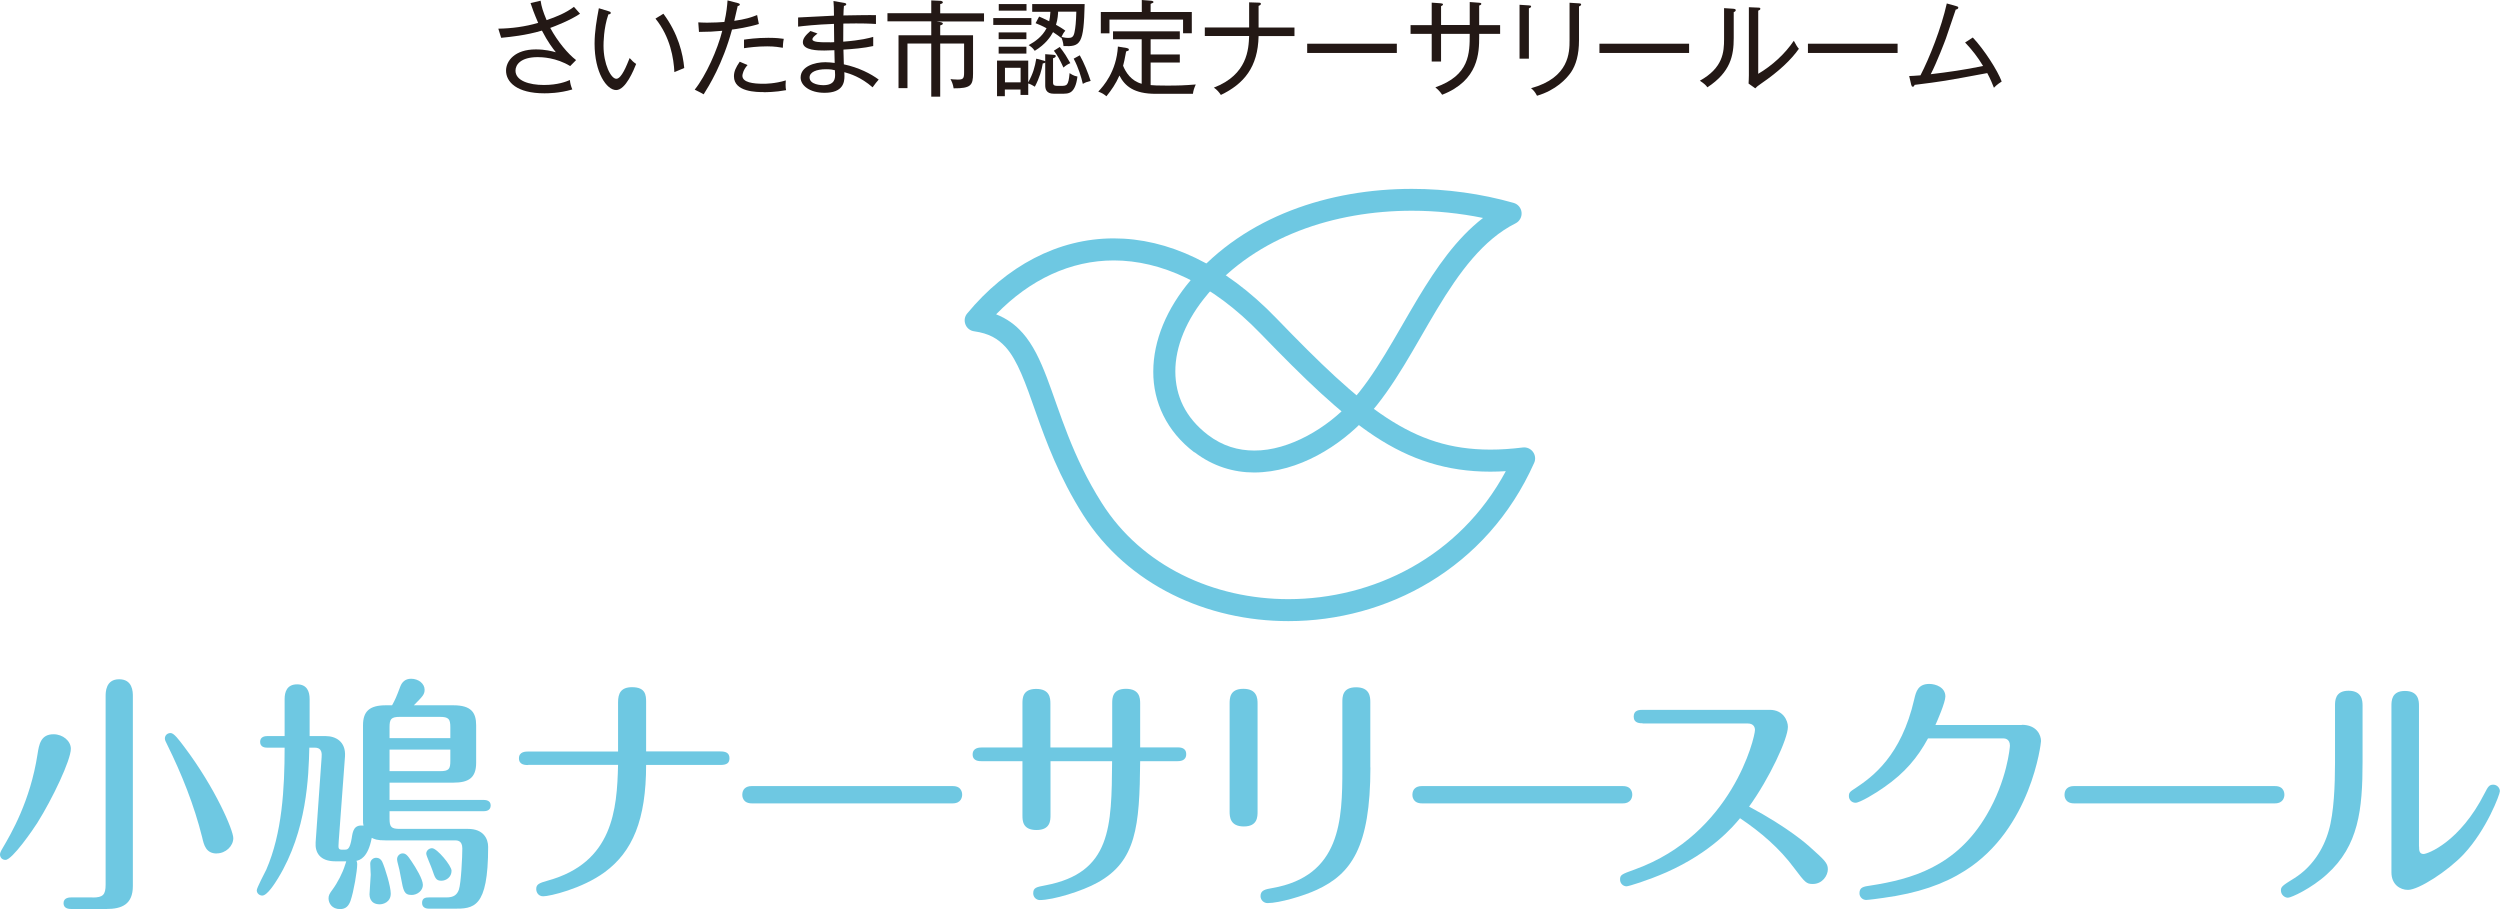 <?xml version="1.0" encoding="UTF-8"?>
<svg id="_レイヤー_2" data-name="レイヤー 2" xmlns="http://www.w3.org/2000/svg" viewBox="0 0 245.93 89.45">
  <defs>
    <style>
      .cls-1 {
        fill: #6ec8e2;
      }

      .cls-2 {
        fill: #231815;
      }
    </style>
  </defs>
  <g id="_ロゴ" data-name="ロゴ">
    <g>
      <g>
        <path class="cls-1" d="M126.74,61.1c-7.96,0-15.79-3.52-20.19-10.45h0c-2.35-3.71-3.63-7.19-4.65-10.07h0c-1.01-2.89-1.81-5.14-2.96-6.42h0c-.77-.85-1.64-1.36-3.11-1.57h0l.15-1.07.83.69-.83-.69-.15,1.07c-.39-.05-.72-.31-.86-.68h0c-.14-.37-.08-.78.18-1.08h0c3.85-4.65,8.91-7.38,14.41-7.38h0c5.28,0,10.83,2.5,15.99,7.85h0c4.27,4.42,7.64,7.69,10.86,9.8h0c3.23,2.11,6.27,3.12,10.19,3.13h0c1.01,0,2.06-.07,3.2-.21h0c.39-.05.77.12,1,.43h0c.23.31.28.73.12,1.08h0c-4.66,10.46-14.59,15.57-24.16,15.57h-.02ZM100.57,32.72c1.07,1.21,1.75,2.71,2.41,4.42h0c1.3,3.41,2.46,7.7,5.41,12.35h0c3.93,6.21,11.01,9.45,18.36,9.45h0c8.31-.01,16.82-4.11,21.38-12.59h0c-.51.03-1.02.05-1.51.05h0c-4.3,0-7.89-1.18-11.38-3.48h0c-3.49-2.3-6.93-5.66-11.23-10.1h0c-4.87-5.04-9.86-7.19-14.44-7.2h0c-4.25,0-8.25,1.87-11.58,5.3h0c1.04.41,1.9,1.03,2.58,1.81h0Z"/>
        <path class="cls-1" d="M117.49,44.5c-2.72-2.06-4.05-4.95-4.04-7.94h0c0-3.08,1.34-6.24,3.69-9.01h0c5.37-6.3,13.67-8.97,21.75-8.97h0c3.43,0,6.85.48,10.01,1.38h0c.43.12.74.5.78.94h0c.04.44-.19.87-.59,1.07h0c-3.17,1.58-5.54,4.81-7.73,8.45h0c-2.19,3.64-4.19,7.63-6.92,10.62h0c-2.58,2.8-6.67,5.42-11.05,5.44h-.02c-2,0-4.05-.6-5.87-2h0ZM118.79,28.95c-2.09,2.46-3.18,5.17-3.17,7.6h0c.01,2.37.97,4.51,3.19,6.22h0c1.45,1.11,2.99,1.55,4.58,1.55h0c3.46.02,7.22-2.27,9.46-4.74h0c2.44-2.65,4.42-6.54,6.66-10.28h0c1.78-2.94,3.74-5.82,6.38-7.86h0c-2.26-.46-4.62-.71-7-.71h0c-7.63,0-15.28,2.54-20.1,8.21h0l-.82-.7.82.7h0Z"/>
      </g>
      <g>
        <path class="cls-1" d="M6.97,73.66c0,1.11-1.8,4.9-3.3,7.29-.39.62-2.46,3.64-3.13,3.64-.34,0-.54-.25-.54-.54,0-.12.05-.27.27-.64.81-1.38,2.71-4.6,3.42-9.21.15-.94.3-1.97,1.58-1.97.91,0,1.7.66,1.7,1.43ZM9.11,88.29c1.03,0,1.28-.27,1.28-1.28v-18.52c0-.39,0-1.67,1.33-1.67s1.35,1.23,1.35,1.67v18.66c0,1.82-1.08,2.27-2.61,2.27h-3.45c-.2,0-.76-.02-.76-.57s.57-.57.76-.57h2.09ZM21.32,83.96c-1.06,0-1.26-.84-1.43-1.58-.79-3.18-2.02-6.25-3.45-9.14-.15-.29-.22-.44-.22-.59,0-.3.22-.54.57-.54.32,0,.81.66,1.33,1.35,3.05,4.04,4.83,8.2,4.83,8.99s-.76,1.5-1.62,1.5Z"/>
        <path class="cls-1" d="M35.71,71.35c0-1.33.59-1.97,2.24-1.97h.62c.29-.52.42-.81.81-1.85.17-.44.49-.76,1.06-.76.74,0,1.33.49,1.33,1.08,0,.47-.2.66-1.06,1.53h3.89c1.75,0,2.24.71,2.24,1.97v3.69c0,1.48-.74,1.95-2.24,1.95h-6.28v1.7h9.26c.22,0,.69.05.69.54,0,.52-.47.57-.69.57h-9.26v.71c0,.86.17,1.03,1.03,1.03h6.7c1.5,0,1.97.96,1.97,1.77,0,6.08-1.43,6.08-3.42,6.08h-2.39c-.25,0-.69-.07-.69-.57s.37-.54.69-.54h1.72c.69,0,1.03-.25,1.21-.76.22-.64.34-3.25.34-4.06s-.54-.79-.74-.79h-6.79c-.89,0-1.11-.12-1.38-.25-.37,1.97-1.18,2.19-1.5,2.26.05.1.07.22.07.32,0,.67-.34,2.71-.66,3.62-.17.47-.44.81-1.03.81-.79,0-1.13-.57-1.13-1.06,0-.29.1-.47.39-.86.49-.66,1.01-1.67,1.23-2.41.05-.15.1-.27.12-.37h-1.06c-1.53,0-2.02-.86-1.95-1.87l.59-8.37c.02-.32.07-.94-.67-.94h-.54c-.07,2.81-.22,8.17-3.08,12.85-.3.49-1.06,1.7-1.55,1.7-.22,0-.54-.17-.54-.52,0-.25.79-1.72.94-2.04,1.55-3.57,1.8-7.93,1.8-11.99h-1.72c-.22,0-.69-.05-.69-.57s.49-.57.69-.57h1.72v-3.64c0-.66.2-1.45,1.23-1.45.96,0,1.23.69,1.23,1.45v3.64h1.58c.96,0,1.99.52,1.9,1.99l-.62,8.37c-.05.81-.08.84.64.81.27,0,.47-.12.64-1.13.1-.69.22-1.35,1.16-1.23-.05-.22-.05-.3-.05-.52v-9.38ZM36.35,87.97c0-.32.12-1.65.12-1.92,0-.25-.05-.76-.05-1.08,0-.34.27-.59.59-.59.27,0,.47.15.59.39.29.64.84,2.44.84,3.13,0,.86-.76,1.06-1.08,1.06-.98,0-1.01-.81-1.01-.98ZM38.32,72.61h5.98v-1.06c0-.81-.15-1.03-1.03-1.03h-3.92c-.89,0-1.03.22-1.03,1.03v1.06ZM44.3,73.74h-5.98v2.12h4.95c.89,0,1.03-.2,1.03-1.01v-1.11ZM39.45,86.39c-.12-.66-.2-1.06-.34-1.55-.02-.1-.05-.2-.05-.32,0-.32.27-.57.54-.57.3,0,.47.15.89.79.42.62,1.11,1.75,1.11,2.31s-.54.99-1.11.99c-.74,0-.81-.42-1.04-1.65ZM43.41,86.64c-.54,0-.62-.3-.89-1.08-.07-.25-.59-1.38-.59-1.58,0-.3.27-.54.57-.54.49,0,1.92,1.72,1.92,2.22,0,.62-.52.98-1.01.98Z"/>
        <path class="cls-1" d="M51.96,75.26c-.27,0-.91,0-.91-.66s.64-.67.91-.67h8.84v-4.85c0-.86.27-1.48,1.38-1.48,1.33,0,1.38.79,1.38,1.45v4.87h7.31c.49,0,.89.12.89.67,0,.49-.29.66-.89.66h-7.31c0,5.39-1.33,8.54-4.09,10.56-2.22,1.62-5.39,2.36-6.03,2.36-.52,0-.69-.44-.69-.71,0-.47.27-.59,1.16-.84,6.38-1.77,6.79-6.97,6.89-11.38h-8.84Z"/>
        <path class="cls-1" d="M93.74,77.33c.91,0,.91.76.91.84,0,.2-.07.86-.94.86h-19.75c-.94,0-.94-.76-.94-.84,0-.57.37-.86.91-.86h19.8Z"/>
        <path class="cls-1" d="M109.41,73.52v-4.33c0-.49,0-1.43,1.35-1.43s1.4.91,1.4,1.43v4.33h3.64c.27,0,.89,0,.89.67s-.62.69-.89.69h-3.64c-.05,6.43-.39,9.85-4.19,11.94-1.5.84-4.36,1.72-5.69,1.72-.3,0-.64-.25-.64-.66,0-.57.32-.62,1.21-.79,6.48-1.23,6.5-5.74,6.55-12.21h-6.06v5.29c0,.52,0,1.48-1.38,1.48s-1.38-.94-1.38-1.45v-5.32h-3.99c-.27,0-.91,0-.91-.66s.64-.69.91-.69h3.99v-4.31c0-.52,0-1.45,1.35-1.45s1.4.91,1.4,1.45v4.31h6.06Z"/>
        <path class="cls-1" d="M123.71,79.82c0,.52,0,1.48-1.35,1.48s-1.4-.94-1.4-1.45v-10.61c0-.54,0-1.48,1.35-1.48s1.4.94,1.4,1.45v10.61ZM134.81,75.49c0,7.9-1.92,10.49-5.27,12.04-1.26.59-3.69,1.31-4.85,1.31-.37,0-.69-.3-.69-.69,0-.59.49-.67,1.16-.79,6.75-1.18,6.89-6.72,6.89-11.7v-6.57c0-.54,0-1.48,1.35-1.48s1.4.94,1.4,1.45v6.43Z"/>
        <path class="cls-1" d="M159.66,77.33c.91,0,.91.76.91.84,0,.2-.07.86-.94.86h-19.75c-.94,0-.94-.76-.94-.84,0-.57.37-.86.91-.86h19.8Z"/>
        <path class="cls-1" d="M161.6,71.15c-.29,0-.89,0-.89-.66s.59-.66.89-.66h12.51c1.3,0,1.77,1.06,1.77,1.67,0,1.18-1.82,5.07-3.82,7.85,3.84,2.04,5.79,3.79,5.93,3.92,1.48,1.33,1.82,1.62,1.82,2.24s-.54,1.45-1.48,1.45c-.64,0-.76-.15-1.82-1.55-1.45-1.97-3.33-3.57-5.34-4.92-.69.84-2.81,3.35-7.24,5.32-1.85.81-3.72,1.38-3.92,1.38-.35,0-.64-.29-.64-.66,0-.47.12-.52,1.48-1.01,9.55-3.47,11.79-12.98,11.79-13.71,0-.25-.12-.64-.72-.64h-10.34Z"/>
        <path class="cls-1" d="M198.88,71.3c1.48,0,1.9,1.01,1.9,1.6,0,.2-.96,8.64-7.48,12.75-2.09,1.33-4.63,2.22-8.05,2.68-.32.05-1.45.2-1.67.2-.34,0-.66-.27-.66-.66,0-.59.39-.66,1.11-.76,3.96-.62,8.4-1.82,11.4-6.94,2.02-3.42,2.29-6.67,2.29-6.82,0-.66-.49-.71-.62-.71h-7.44c-1.03,1.9-2.29,3.4-4.31,4.8-.79.57-2.39,1.53-2.81,1.53-.39,0-.66-.3-.66-.66s.12-.44.69-.81c1.62-1.08,4.46-3.13,5.74-8.72.17-.74.37-1.5,1.48-1.5.64,0,1.58.34,1.58,1.23,0,.59-.81,2.44-.98,2.81h8.52Z"/>
        <path class="cls-1" d="M223.81,77.33c.91,0,.91.76.91.84,0,.2-.07.86-.94.86h-19.75c-.94,0-.94-.76-.94-.84,0-.57.37-.86.91-.86h19.8Z"/>
        <path class="cls-1" d="M232.41,74.94c0,4.73-.39,8.25-3.5,11.06-1.53,1.4-3.52,2.31-3.84,2.31-.34,0-.69-.3-.69-.71,0-.37.12-.47,1.35-1.23,1.67-1.06,2.81-2.76,3.35-4.65.52-1.75.62-4.53.62-6.65v-5.64c0-.49,0-1.48,1.33-1.48s1.38.98,1.38,1.45v5.54ZM237.97,83.27c0,.34,0,.74.44.74.39,0,3.57-1.16,6.01-5.98.32-.62.44-.84.84-.84s.66.34.66.64-1.3,3.79-3.57,6.21c-1.58,1.67-4.43,3.5-5.47,3.5-.79,0-1.63-.54-1.63-1.72v-16.37c0-.49,0-1.48,1.33-1.48s1.38.96,1.38,1.45v13.86Z"/>
      </g>
      <g>
        <path class="cls-2" d="M54.13,2.75c.73,1.35,1.76,2.57,2.54,3.16l-.58.59c-1.38-.84-2.78-.88-3.19-.88-1.67,0-2.19.74-2.19,1.33,0,.99,1.34,1.41,2.8,1.41,1.36,0,2.19-.33,2.55-.49.03.34.11.62.24.93-1.28.38-2.44.38-2.75.38-2.72,0-3.77-1.12-3.77-2.23,0-.95.85-2.09,2.93-2.09.93,0,1.6.18,1.97.28-.29-.36-.8-1.02-1.37-2.13-1.61.48-3.13.62-4.01.71l-.28-.9c1.33-.02,2.65-.2,3.92-.57-.42-.98-.61-1.52-.75-1.95l.99-.23c.09.59.23,1.05.59,1.91.94-.32,1.89-.7,2.69-1.31.2.23.52.59.6.68-.98.66-2.47,1.23-2.94,1.4Z"/>
        <path class="cls-2" d="M60.62,8.86c-.95,0-2.13-1.72-2.13-4.56,0-1.2.21-2.37.42-3.49l.95.29c.13.04.22.06.22.17,0,.13-.15.14-.23.14-.48,1.36-.48,2.87-.48,3.1,0,1.81.73,3.24,1.26,3.24.51,0,1.02-1.32,1.31-2.04.26.29.37.4.64.58-.23.58-1.03,2.57-1.97,2.57ZM66.34,7.09c-.07-1.34-.39-3.44-1.86-5.26l.78-.48c1.47,1.98,1.92,3.94,2.05,5.34-.05.02-.86.36-.96.4Z"/>
        <path class="cls-2" d="M72.01,2.91c-.93,3.42-2.29,5.57-2.79,6.37-.25-.16-.65-.34-.88-.46,1.1-1.37,2.25-3.94,2.71-5.79-.84.08-1.3.1-2.29.11l-.07-.94c.24.01.49.03.86.03.68,0,1.32-.04,1.71-.07.22-.97.27-1.6.31-2.12l1,.26c.16.04.21.09.21.14,0,.11-.16.15-.21.15-.06.23-.29,1.25-.34,1.46,1.07-.15,1.65-.33,2.25-.57l.17.88c-1.02.32-2.23.5-2.64.55ZM75.11,9.06c-.65,0-2.91,0-2.91-1.55,0-.48.18-.87.57-1.44l.77.33c-.42.45-.51.93-.51,1.05,0,.66,1.06.79,2.06.79.2,0,1.13,0,2.21-.33-.01.12-.02.25-.02.43,0,.28.02.37.05.53-1.06.2-2,.2-2.22.2ZM77.01,4.7c-.33-.05-.76-.14-1.54-.14-.96,0-1.8.11-2.28.18v-.84c.34-.05,1.21-.18,2.39-.18.83,0,1.22.06,1.52.1-.07.33-.09.74-.09.87Z"/>
        <path class="cls-2" d="M85.84,8.59c-1.15-1.01-2.23-1.34-2.78-1.49,0,.11.01.27.01.38,0,.6-.11,1.65-1.96,1.65-1.43,0-2.35-.7-2.35-1.5,0-1.09,1.36-1.51,2.43-1.51.29,0,.67.04.92.07-.01-.33-.02-.44-.03-1.25-.51.02-.71.03-.99.03-.57,0-2.11,0-2.11-.81,0-.36.24-.67.74-1.11l.7.25c-.32.26-.5.39-.5.58,0,.27.85.28,1.27.28.44.01.77,0,.87-.01-.01-.52-.02-1.28-.02-1.8-1.83.07-2.93.2-3.53.27v-.9c.56-.04,3.02-.14,3.53-.18-.01-.76-.01-1.01-.05-1.44l1.09.19c.08.01.17.06.17.13,0,.11-.15.15-.23.16-.02.23-.05.59-.05.94.51-.01,2.75-.05,3.2-.03v.87c-.51-.03-1.25-.08-3.21-.04-.01.35-.01.5-.01,1.78,1.78-.14,2.52-.35,2.95-.47v.9c-.88.2-2.03.3-2.93.35,0,.28.03,1.21.04,1.45,1.46.31,2.67.93,3.43,1.5-.2.23-.35.4-.6.76ZM82.13,6.91c-.19-.05-.39-.1-.87-.1-.95,0-1.62.28-1.62.81,0,.72,1.17.76,1.34.76,1.17,0,1.17-.7,1.17-1.05,0-.17-.01-.29-.02-.41Z"/>
        <path class="cls-2" d="M92.05,2.1l.44.07c.08.01.26.05.26.15,0,.11-.15.14-.26.18v.97h3.23v3.76c0,1.16-.21,1.47-1.91,1.46-.07-.45-.19-.68-.31-.91.12.01.36.05.72.05.53,0,.62-.11.62-.7v-2.85h-2.35v5.23h-.88v-5.23h-2.34v4.39h-.88V3.47h3.22v-1.37h-4.31v-.8h4.31V.04l.89.04c.12.01.25.06.25.15,0,.11-.16.15-.26.17v.91h4.31v.8h-4.75Z"/>
        <path class="cls-2" d="M97.71,2.45v-.67h3.75v.67h-3.75ZM104.71,9.22h-1.05c-.76,0-.84-.49-.84-.84v-2.24c-.05.06-.1.09-.24.1-.11.66-.31,1.39-.78,2.29-.19-.11-.36-.23-.65-.32v1.13h-.76v-.53h-1.54v.65h-.77v-3.5h3.07v2.14c.48-.87.65-1.5.79-2.33l.68.18c.07.02.16.03.2.09v-.71l.8.06c.17.01.24.05.24.12,0,.12-.12.17-.27.22v2.39c0,.33.18.33.69.33.69,0,.82,0,.94-1.26.1.07.39.28.77.34-.2,1.64-.86,1.68-1.28,1.68ZM98.24,3.85v-.66h2.73v.66h-2.73ZM98.24,5.27v-.67h2.73v.67h-2.73ZM98.25,1.06V.4h2.73v.65h-2.73ZM100.4,6.67h-1.54v1.43h1.54v-1.43ZM104.62,4.54c-.02-.39-.17-.76-.21-.86l-.02.05c-.18-.13-.37-.3-.8-.57-.24.45-.74,1.2-1.8,1.84-.2-.27-.29-.36-.6-.56.6-.33,1.33-.82,1.76-1.66-.45-.25-.76-.37-1.08-.5l.35-.65c.2.08.42.18.99.46.06-.25.1-.55.12-.93h-1.79V.4h5.16c-.09,3.94-.39,4.21-2.09,4.13ZM104.61,6.64c-.35-.77-.58-1.19-.94-1.65l.58-.37c.11.15.39.51.56.78.39.67.44.75.48.81-.23.09-.47.25-.67.43ZM104.09,1.16c-.01.2-.03.72-.21,1.28.23.12.65.37.92.58-.16.18-.25.32-.37.61.34.1.57.1.64.1.31,0,.53-.04.63-.55.1-.48.15-.98.18-2.03h-1.79ZM106.52,8.25c-.16-.67-.41-1.55-.9-2.48l.6-.33c.42.74.81,1.71,1.07,2.52-.33.08-.48.13-.77.29Z"/>
        <path class="cls-2" d="M117.34,9.23h-3.64c-2.14,0-3.04-.75-3.58-1.8-.37.84-.78,1.42-1.28,2.04-.31-.25-.4-.3-.8-.46.49-.52,1.79-1.96,1.93-4.43l.85.14c.1.02.23.05.23.16s-.08.12-.27.18c-.15.83-.22,1.12-.3,1.41.26.64.79,1.49,1.83,1.77V3.86h-2.82v-.78h6.57v.78h-2.87v1.5h2.87v.79h-2.87v2.22c.31.03.68.05,1.61.05,1.13,0,1.71-.02,2.83-.11-.17.38-.24.61-.28.92ZM116.38,3.27v-1.34h-7.24v1.35h-.85V1.18h4.03V0l.88.07c.13.01.27.04.27.13,0,.07-.06.09-.28.18v.8h4.05v2.09h-.86Z"/>
        <path class="cls-2" d="M123.81,3.55c-.06,3.05-1.44,4.7-3.71,5.79-.18-.27-.4-.53-.69-.72,3.32-1.28,3.42-3.8,3.47-5.08h-4.36v-.84h4.36V.23l.93.03c.1,0,.23.01.23.12s-.16.17-.23.2v2.13h3.53v.84h-3.53Z"/>
        <path class="cls-2" d="M128.59,5.21v-.91h8.82v.91h-8.82Z"/>
        <path class="cls-2" d="M145.51,3.33v.28c0,1.55-.04,4.31-3.64,5.71-.26-.39-.53-.61-.67-.73,3.38-1.18,3.38-3.33,3.38-5.26h-2.82v2.72h-.92v-2.72h-2.08v-.86h2.08V.26l.86.06c.14.01.25.03.25.12,0,.07-.07.1-.19.17v1.85h2.82V.2l.93.07c.09.01.21.01.21.11,0,.09-.09.12-.21.17v1.92h2.06v.86h-2.06Z"/>
        <path class="cls-2" d="M150.4.82v4.95h-.92V.47l.92.06c.12.01.22.01.22.11s-.16.16-.22.18ZM155.33.63v3.32c0,1.46-.31,2.45-.78,3.15-.45.65-1.48,1.77-3.35,2.32-.21-.41-.4-.59-.59-.74,3.79-1.04,3.79-3.57,3.79-4.72V.27l.94.06c.16.01.2.05.2.1,0,.13-.15.18-.22.2Z"/>
        <path class="cls-2" d="M157.34,5.21v-.91h8.82v.91h-8.82Z"/>
        <path class="cls-2" d="M170.55,1.19v2.55c0,1.71-.3,3.35-2.59,4.85-.14-.19-.25-.32-.74-.65,2.28-1.27,2.38-2.81,2.38-4.1V.8l.91.06c.1.01.24.02.24.14,0,.09-.1.16-.21.2ZM173.25,8.22c-.37.26-.41.29-.58.47l-.66-.47c.01-.21.03-.52.03-.81V.71l.92.04c.11,0,.21.01.21.11s-.09.14-.21.19v6.21c1.35-.79,2.64-1.96,3.5-3.25.25.44.32.59.5.79-.78,1.1-1.97,2.23-3.71,3.42Z"/>
        <path class="cls-2" d="M177.85,5.21v-.91h8.82v.91h-8.82Z"/>
        <path class="cls-2" d="M196.15,8.64c-.12-.3-.32-.82-.66-1.45-4.28.8-4.37.81-7.15,1.16-.04.12-.08.18-.17.18-.09,0-.12-.06-.16-.19l-.2-.86c.28-.01.5-.02,1.11-.07.88-1.69,2.05-4.65,2.59-7.07l.93.26c.14.04.2.07.2.14,0,.15-.16.19-.25.2-.11.31-.86,2.53-.97,2.85-.07.2-.89,2.36-1.49,3.51,1.67-.2,3.34-.43,5.15-.81-.5-.84-1.1-1.61-1.77-2.31l.76-.49c1.11,1.18,2.44,3.24,2.84,4.33-.07.04-.49.31-.76.61Z"/>
      </g>
    </g>
  </g>
</svg>